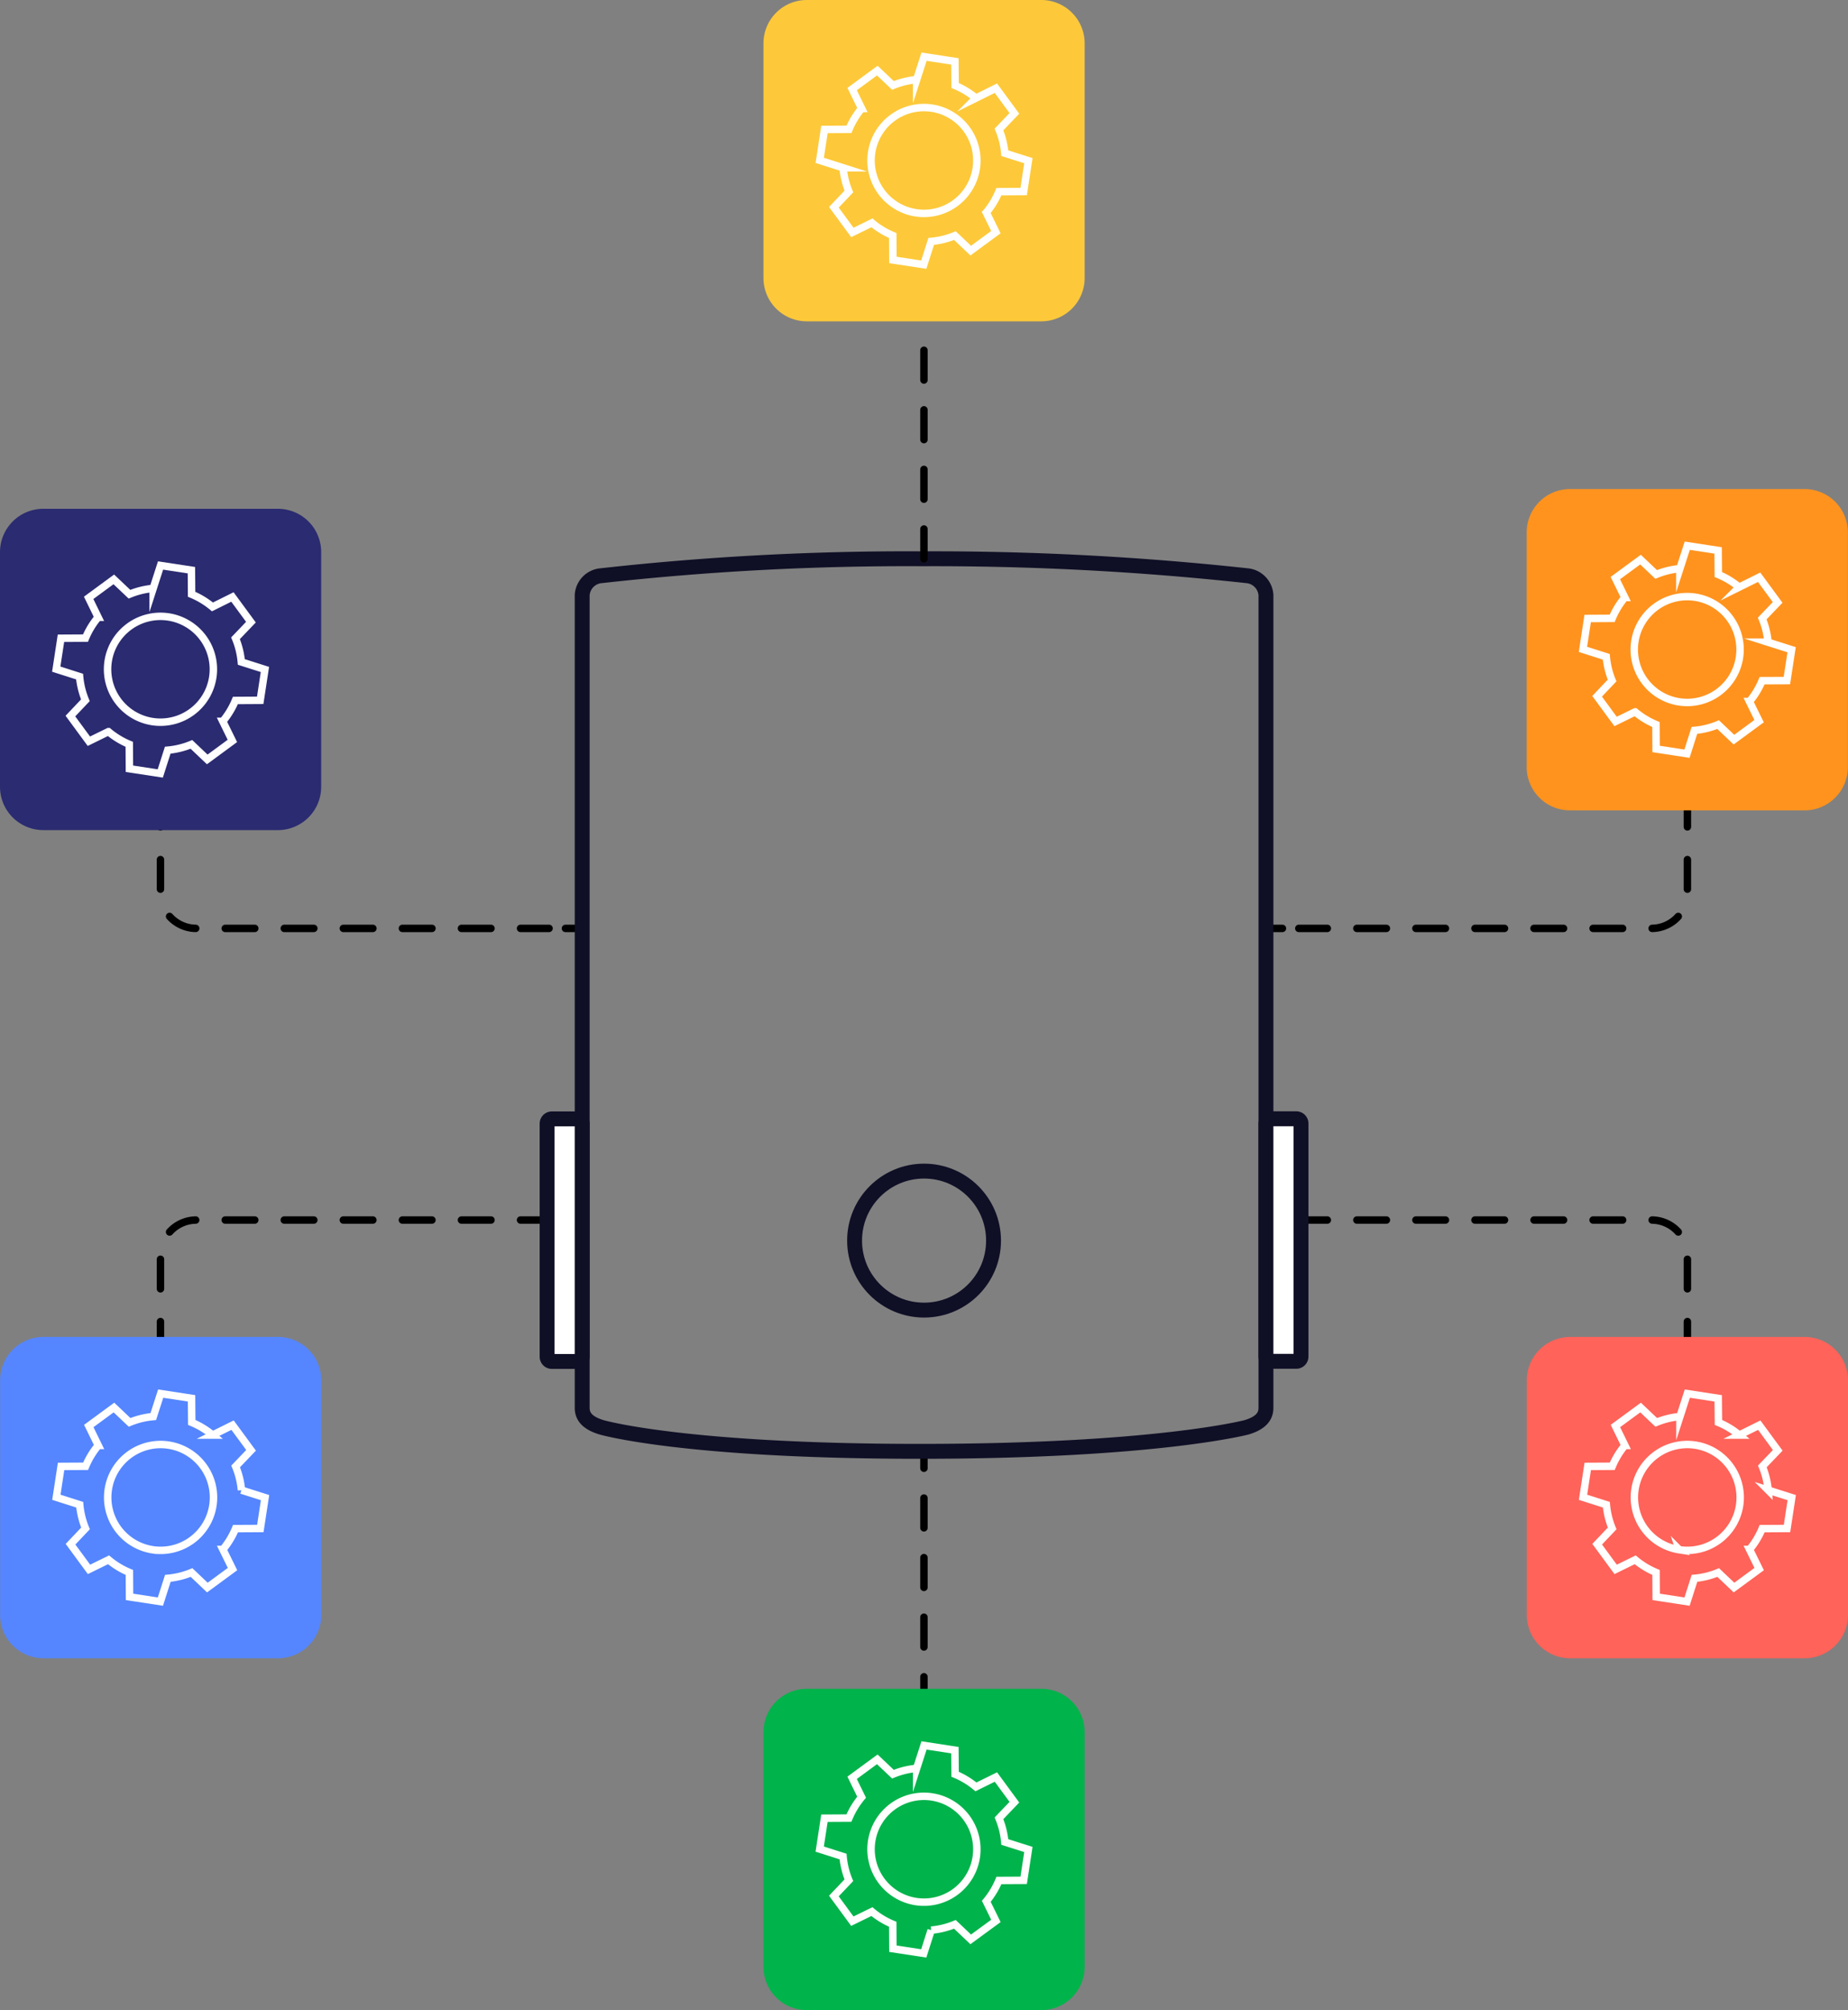 <svg id="Gruppe_2232" data-name="Gruppe 2232" xmlns="http://www.w3.org/2000/svg" xmlns:xlink="http://www.w3.org/1999/xlink" width="248.248" height="269.911" viewBox="0 0 248.248 269.911">
  <rect x="0" y="0" width="248.248" height="269.911" fill="#808080" stroke="none"/>
  <defs>
    <clipPath id="clip-path">
      <rect id="Rechteck_759" data-name="Rechteck 759" width="248.248" height="269.911" fill="none"/>
    </clipPath>
  </defs>
  <line id="Linie_721" data-name="Linie 721" y1="34.27" transform="translate(124.116 194.881)" fill="none" stroke="#000" stroke-linecap="round" stroke-linejoin="round" stroke-width="1" stroke-dasharray="4 4"/>
  <line id="Linie_722" data-name="Linie 722" y1="2.217" transform="translate(226.675 177.453)" fill="none" stroke="#000" stroke-linecap="round" stroke-linejoin="round" stroke-width="1"/>
  <g id="Gruppe_2231" data-name="Gruppe 2231">
    <g id="Gruppe_2230" data-name="Gruppe 2230" clip-path="url(#clip-path)">
      <path id="Pfad_1370" data-name="Pfad 1370" d="M209.6,157.026v-4.419a4.816,4.816,0,0,0-4.815-4.816H157.4" transform="translate(17.074 16.031)" fill="none" stroke="#000" stroke-linecap="round" stroke-linejoin="round" stroke-width="1" stroke-dasharray="3.967 3.967"/>
      <line id="Linie_723" data-name="Linie 723" x1="2.217" transform="translate(170.058 163.821)" fill="none" stroke="#000" stroke-linecap="round" stroke-linejoin="round" stroke-width="1"/>
      <line id="Linie_724" data-name="Linie 724" y1="2.217" transform="translate(21.556 177.453)" fill="none" stroke="#000" stroke-linecap="round" stroke-linejoin="round" stroke-width="1"/>
      <path id="Pfad_1371" data-name="Pfad 1371" d="M19.447,157.026v-4.419a4.816,4.816,0,0,1,4.815-4.816H71.648" transform="translate(2.109 16.031)" fill="none" stroke="#000" stroke-linecap="round" stroke-linejoin="round" stroke-width="1" stroke-dasharray="3.967 3.967"/>
      <line id="Linie_725" data-name="Linie 725" x2="2.217" transform="translate(75.956 163.821)" fill="none" stroke="#000" stroke-linecap="round" stroke-linejoin="round" stroke-width="1"/>
      <line id="Linie_726" data-name="Linie 726" y2="2.217" transform="translate(226.675 108.814)" fill="none" stroke="#000" stroke-linecap="round" stroke-linejoin="round" stroke-width="1"/>
      <path id="Pfad_1372" data-name="Pfad 1372" d="M209.6,104.132v4.419a4.816,4.816,0,0,1-4.815,4.816H157.4" transform="translate(17.074 11.295)" fill="none" stroke="#000" stroke-linecap="round" stroke-linejoin="round" stroke-width="1" stroke-dasharray="3.967 3.967"/>
      <line id="Linie_727" data-name="Linie 727" x1="2.217" transform="translate(170.058 124.663)" fill="none" stroke="#000" stroke-linecap="round" stroke-linejoin="round" stroke-width="1"/>
      <line id="Linie_728" data-name="Linie 728" y2="2.217" transform="translate(21.556 108.814)" fill="none" stroke="#000" stroke-linecap="round" stroke-linejoin="round" stroke-width="1"/>
      <path id="Pfad_1373" data-name="Pfad 1373" d="M19.447,104.132v4.419a4.816,4.816,0,0,0,4.815,4.816H71.648" transform="translate(2.109 11.295)" fill="none" stroke="#000" stroke-linecap="round" stroke-linejoin="round" stroke-width="1" stroke-dasharray="3.967 3.967"/>
      <line id="Linie_729" data-name="Linie 729" x2="2.217" transform="translate(75.956 124.663)" fill="none" stroke="#000" stroke-linecap="round" stroke-linejoin="round" stroke-width="1"/>
      <path id="Pfad_1374" data-name="Pfad 1374" d="M37.327,104.779H5.819A5.82,5.82,0,0,1,0,98.96V67.452a5.82,5.82,0,0,1,5.819-5.819H37.327a5.819,5.819,0,0,1,5.819,5.819V98.96a5.819,5.819,0,0,1-5.819,5.819" transform="translate(0 6.685)" fill="#2b2b71"/>
      <path id="Pfad_1375" data-name="Pfad 1375" d="M159.813,184.311s-12.222,3.228-43.925,3.228-42.74-3.228-42.74-3.228c-1.461-.45-2.593-1.161-2.593-2.593V72.55a2.788,2.788,0,0,1,2.593-2.593,371.335,371.335,0,0,1,43.036-2.269,389.361,389.361,0,0,1,43.629,2.269,2.806,2.806,0,0,1,2.593,2.593V181.719C162.405,183.151,161.255,183.874,159.813,184.311Z" transform="translate(7.653 7.342)" fill="none" stroke="#0f0f26" stroke-miterlimit="10" stroke-width="2"/>
      <circle id="Ellipse_117" data-name="Ellipse 117" cx="9.333" cy="9.333" r="9.333" transform="translate(114.799 157.251)" fill="none" stroke="#0f0f26" stroke-miterlimit="10" stroke-width="2"/>
      <path id="Pfad_1376" data-name="Pfad 1376" d="M154.121,135.522h3.3a.7.7,0,0,1,.7.7v31.161a.7.7,0,0,1-.7.7h-3.3a.7.7,0,0,1-.7-.7V136.226a.7.7,0,0,1,.7-.7" transform="translate(16.641 14.7)" fill="#fff"/>
      <path id="Rechteck_757" data-name="Rechteck 757" d="M.635,0H4.074a.635.635,0,0,1,.635.635v31.3a.634.634,0,0,1-.634.634H.635A.635.635,0,0,1,0,31.933V.635A.635.635,0,0,1,.635,0Z" transform="translate(170.058 150.223)" fill="none" stroke="#0f0f26" stroke-miterlimit="10" stroke-width="2"/>
      <path id="Pfad_1377" data-name="Pfad 1377" d="M70.308,135.539h-3.3a.7.7,0,0,0-.7.7V167.4a.7.7,0,0,0,.7.7h3.3a.7.7,0,0,0,.7-.7V136.243a.7.7,0,0,0-.7-.7" transform="translate(7.192 14.702)" fill="#fff"/>
      <path id="Rechteck_758" data-name="Rechteck 758" d="M.635,0H4.074a.635.635,0,0,1,.635.635v31.3a.634.634,0,0,1-.634.634H.635A.635.635,0,0,1,0,31.933V.635A.635.635,0,0,1,.635,0Z" transform="translate(73.495 150.241)" fill="none" stroke="#0f0f26" stroke-miterlimit="10" stroke-width="2"/>
      <path id="Pfad_1378" data-name="Pfad 1378" d="M34.214,86.607l.634-4.145-3.171-1.008a10.813,10.813,0,0,0-.78-3.18l2.071-2.163-2.482-3.38L27.8,74.063A10.884,10.884,0,0,0,25,72.368l-.028-3.237L20.828,68.5l-.994,3.082a10.812,10.812,0,0,0-3.18.779l-2.106-1.994-3.379,2.482,1.273,2.606a10.845,10.845,0,0,0-1.7,2.8l-3.293.019-.634,4.145,3.136,1a10.863,10.863,0,0,0,.78,3.182l-2.013,2.12L11.2,92.1l2.625-1.287a10.861,10.861,0,0,0,2.8,1.7l.02,3.281,4.145.634,1-3.126a10.835,10.835,0,0,0,3.184-.78l2.125,2.02,3.379-2.482-1.292-2.633a10.835,10.835,0,0,0,1.695-2.8ZM19.742,89.463a7.107,7.107,0,1,1,8.1-5.95A7.106,7.106,0,0,1,19.742,89.463Z" transform="translate(0.74 7.43)" fill="none" stroke="#fff" stroke-miterlimit="10" stroke-width="1"/>
      <path id="Pfad_1379" data-name="Pfad 1379" d="M129.85,43.146H98.342a5.82,5.82,0,0,1-5.819-5.819V5.819A5.82,5.82,0,0,1,98.342,0H129.85a5.82,5.82,0,0,1,5.819,5.819V37.327a5.82,5.82,0,0,1-5.819,5.819" transform="translate(10.036)" fill="#fdc93a"/>
      <path id="Pfad_1380" data-name="Pfad 1380" d="M126.738,24.974l.634-4.145L124.2,19.822a10.813,10.813,0,0,0-.78-3.18l2.071-2.163-2.482-3.38-2.684,1.33a10.884,10.884,0,0,0-2.8-1.695L117.5,7.5l-4.145-.634-.994,3.082a10.812,10.812,0,0,0-3.18.779l-2.106-1.994-3.379,2.482,1.273,2.606a10.845,10.845,0,0,0-1.7,2.8l-3.293.019-.634,4.145,3.136,1a10.863,10.863,0,0,0,.78,3.182l-2.013,2.121,2.482,3.379,2.625-1.287a10.861,10.861,0,0,0,2.8,1.7l.02,3.281,4.145.634,1-3.126a10.835,10.835,0,0,0,3.184-.78l2.125,2.02,3.379-2.482-1.292-2.633a10.835,10.835,0,0,0,1.695-2.8ZM112.266,27.83a7.107,7.107,0,1,1,8.1-5.95A7.106,7.106,0,0,1,112.266,27.83Z" transform="translate(10.776 0.745)" fill="none" stroke="#fff" stroke-miterlimit="10" stroke-width="1"/>
      <path id="Pfad_1381" data-name="Pfad 1381" d="M129.85,247.72H98.342a5.82,5.82,0,0,1-5.819-5.819V210.393a5.82,5.82,0,0,1,5.819-5.819H129.85a5.82,5.82,0,0,1,5.819,5.819V241.9a5.82,5.82,0,0,1-5.819,5.819" transform="translate(10.036 22.191)" fill="#00b34b"/>
      <path id="Pfad_1382" data-name="Pfad 1382" d="M126.738,229.548l.634-4.145L124.2,224.4a10.813,10.813,0,0,0-.78-3.18l2.071-2.163-2.482-3.38L120.325,217a10.884,10.884,0,0,0-2.8-1.695l-.028-3.237-4.145-.634-.994,3.082a10.811,10.811,0,0,0-3.18.779l-2.106-1.994-3.379,2.482,1.273,2.606a10.845,10.845,0,0,0-1.7,2.8l-3.293.019-.634,4.145,3.136,1a10.863,10.863,0,0,0,.78,3.182l-2.013,2.121,2.482,3.379,2.625-1.287a10.862,10.862,0,0,0,2.8,1.7l.02,3.281,4.145.634,1-3.126a10.835,10.835,0,0,0,3.184-.78l2.125,2.02L123.009,235l-1.292-2.633a10.835,10.835,0,0,0,1.695-2.8ZM112.266,232.4a7.107,7.107,0,1,1,8.1-5.95A7.106,7.106,0,0,1,112.266,232.4Z" transform="translate(10.776 22.935)" fill="none" stroke="#fff" stroke-miterlimit="10" stroke-width="1"/>
      <path id="Pfad_1383" data-name="Pfad 1383" d="M222.343,102.388H190.835a5.82,5.82,0,0,1-5.819-5.819V65.061a5.82,5.82,0,0,1,5.819-5.819h31.507a5.819,5.819,0,0,1,5.819,5.819V96.569a5.819,5.819,0,0,1-5.819,5.819" transform="translate(20.069 6.426)" fill="#ff931e"/>
      <path id="Pfad_1384" data-name="Pfad 1384" d="M219.231,84.216l.634-4.145-3.171-1.008a10.814,10.814,0,0,0-.78-3.18l2.071-2.163-2.482-3.38-2.684,1.33a10.885,10.885,0,0,0-2.8-1.695l-.028-3.237-4.145-.634-.994,3.082a10.812,10.812,0,0,0-3.18.779l-2.106-1.994-3.379,2.482,1.273,2.606a10.844,10.844,0,0,0-1.7,2.8l-3.293.019-.634,4.145,3.136,1a10.863,10.863,0,0,0,.78,3.182l-2.013,2.12,2.482,3.379,2.625-1.287a10.861,10.861,0,0,0,2.8,1.7l.02,3.281,4.145.634,1-3.126a10.835,10.835,0,0,0,3.184-.78l2.125,2.02,3.379-2.482-1.292-2.633a10.835,10.835,0,0,0,1.695-2.8Zm-14.472,2.855a7.107,7.107,0,1,1,8.1-5.95A7.106,7.106,0,0,1,204.759,87.072Z" transform="translate(20.809 7.171)" fill="none" stroke="#fff" stroke-miterlimit="10" stroke-width="1"/>
      <path id="Pfad_1385" data-name="Pfad 1385" d="M222.359,205.1H190.851a5.82,5.82,0,0,1-5.819-5.819V167.773a5.82,5.82,0,0,1,5.819-5.819h31.507a5.82,5.82,0,0,1,5.819,5.819v31.507a5.82,5.82,0,0,1-5.819,5.819" transform="translate(20.071 17.567)" fill="#ff6359"/>
      <path id="Pfad_1386" data-name="Pfad 1386" d="M219.246,186.928l.634-4.145-3.171-1.008a10.814,10.814,0,0,0-.78-3.18L218,176.433l-2.482-3.38-2.684,1.33a10.885,10.885,0,0,0-2.8-1.695L210,169.452l-4.145-.634-.994,3.082a10.812,10.812,0,0,0-3.18.779l-2.106-1.994-3.379,2.482,1.273,2.606a10.845,10.845,0,0,0-1.7,2.8l-3.293.019-.634,4.145,3.136,1a10.862,10.862,0,0,0,.78,3.182l-2.013,2.12,2.482,3.379,2.625-1.287a10.861,10.861,0,0,0,2.8,1.7l.02,3.281,4.145.634,1-3.126a10.835,10.835,0,0,0,3.184-.78l2.125,2.02,3.379-2.482-1.292-2.633a10.835,10.835,0,0,0,1.695-2.8Zm-14.472,2.855a7.107,7.107,0,1,1,8.1-5.95A7.106,7.106,0,0,1,204.774,189.784Z" transform="translate(20.81 18.312)" fill="none" stroke="#fff" stroke-miterlimit="10" stroke-width="1"/>
      <path id="Pfad_1387" data-name="Pfad 1387" d="M37.342,205.1H5.834a5.82,5.82,0,0,1-5.819-5.819V167.773a5.82,5.82,0,0,1,5.819-5.819H37.342a5.819,5.819,0,0,1,5.819,5.819v31.507a5.819,5.819,0,0,1-5.819,5.819" transform="translate(0.002 17.567)" fill="#5586ff"/>
      <path id="Pfad_1388" data-name="Pfad 1388" d="M34.23,186.928l.634-4.145-3.171-1.008a10.814,10.814,0,0,0-.78-3.18l2.071-2.163-2.482-3.38-2.684,1.33a10.884,10.884,0,0,0-2.8-1.695l-.028-3.237-4.145-.634L19.85,171.9a10.812,10.812,0,0,0-3.18.779l-2.106-1.994-3.379,2.482,1.273,2.606a10.845,10.845,0,0,0-1.7,2.8l-3.293.019-.634,4.145,3.136,1a10.863,10.863,0,0,0,.78,3.182l-2.013,2.12,2.482,3.379,2.625-1.287a10.861,10.861,0,0,0,2.8,1.7l.02,3.281,4.145.634,1-3.126a10.835,10.835,0,0,0,3.184-.78l2.125,2.02,3.379-2.482-1.292-2.633a10.836,10.836,0,0,0,1.695-2.8Zm-14.472,2.855a7.107,7.107,0,1,1,8.1-5.95A7.106,7.106,0,0,1,19.758,189.784Z" transform="translate(0.741 18.312)" fill="none" stroke="#fff" stroke-miterlimit="10" stroke-width="1"/>
      <line id="Linie_730" data-name="Linie 730" y1="31.884" transform="translate(124.116 43.146)" fill="none" stroke="#000" stroke-linecap="round" stroke-linejoin="round" stroke-width="1" stroke-dasharray="4 4"/>
    </g>
  </g>
</svg>
